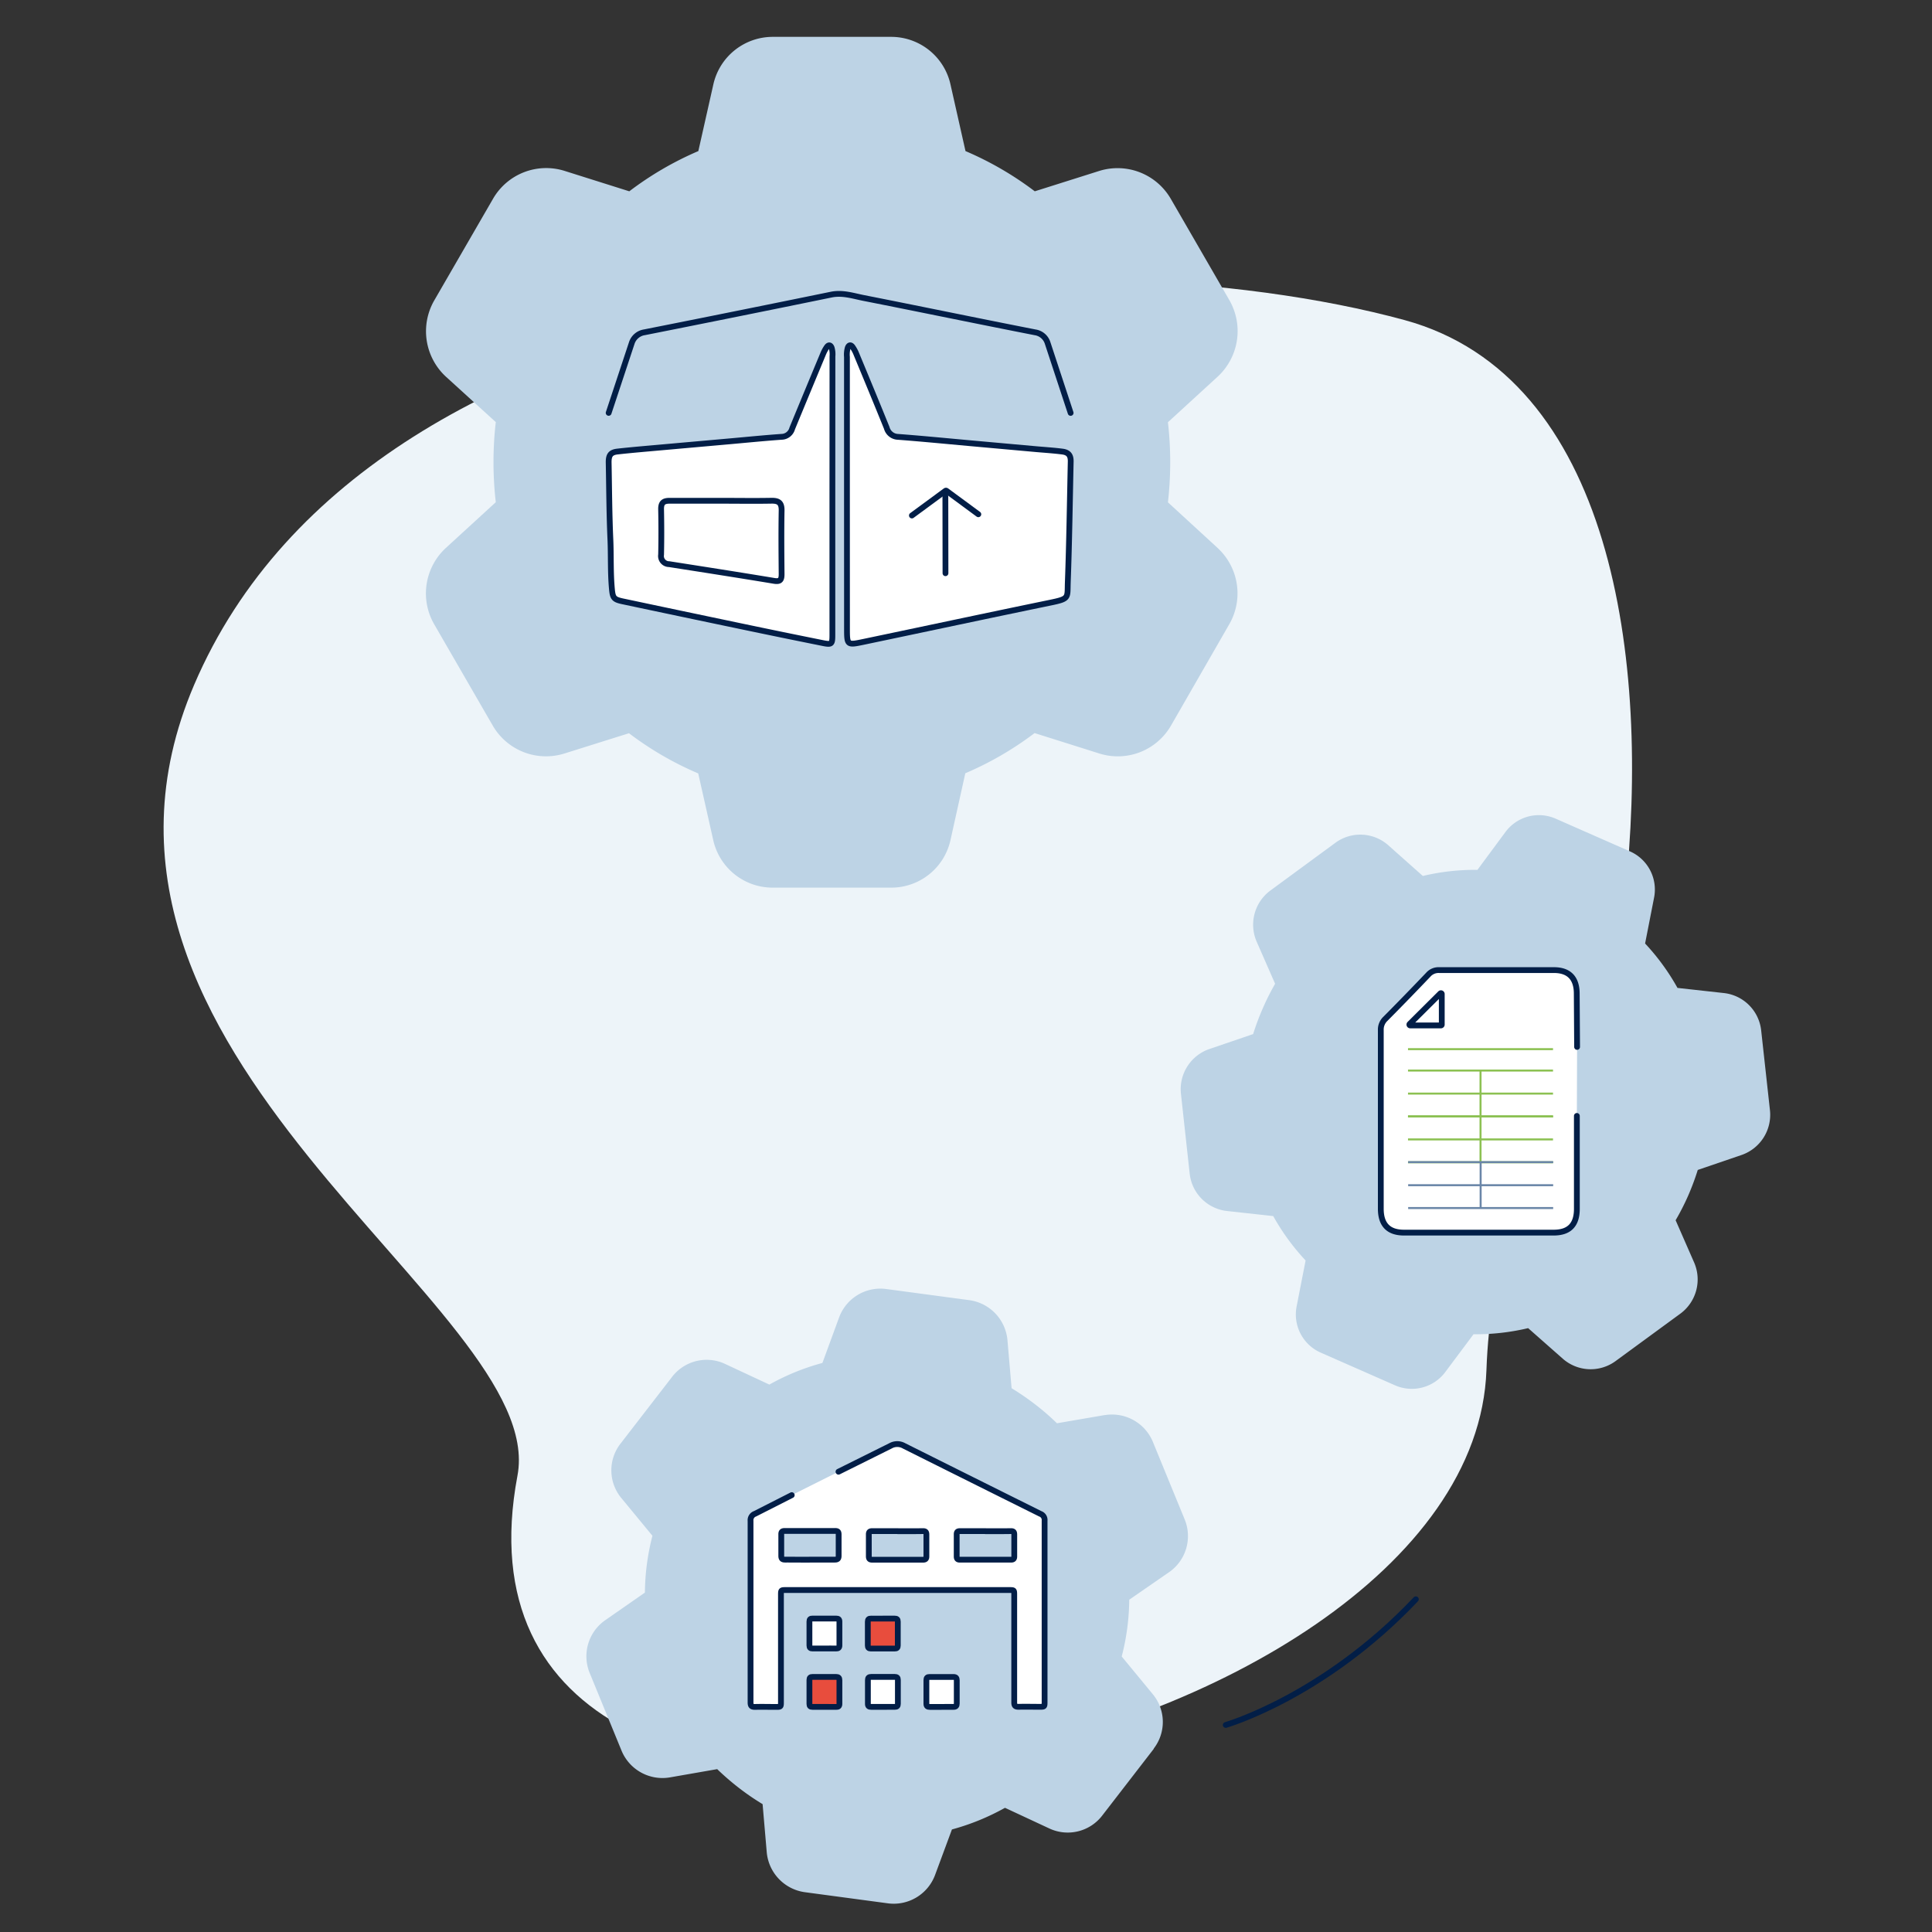 <svg xmlns="http://www.w3.org/2000/svg" width="500" height="500" viewBox="0 0 500 500"><rect x="0" y="0" width="500" height="500" fill="#333333" stroke="none"/><path d="M133.92,381.89C142.14,338.3,9.13,273.35,50.25,177.22,97.09,67.7,278.59,59.69,363.48,82.83c53.68,14.64,63.76,87.71,57.06,148.73-4.47,40.79-34,70-35.85,123C381.16,456.57,109.13,513.47,133.92,381.89Z" fill="#edf4f9"/><path d="M317.22,446.42s25.3-7.27,49.2-32.53" fill="none" stroke="#021e47" stroke-linecap="round" stroke-linejoin="round" stroke-width="1.5"/><path d="M345.63,218.09a10.91,10.91,0,0,1,13.6.61l9,8a58.28,58.28,0,0,1,14.13-1.58l7.19-9.72a10.77,10.77,0,0,1,13.1-3.51h0l19.15,8.43a10.79,10.79,0,0,1,6.27,12l-2.32,11.86a58,58,0,0,1,8.38,11.49L446.13,257a10.92,10.92,0,0,1,9.66,9.67l2.28,20.73a11,11,0,0,1-7.27,11.48l-11.42,3.9a65.39,65.39,0,0,1-2.49,6.67,63.31,63.31,0,0,1-3.24,6.35l4.82,11A11,11,0,0,1,435,339.88l-16.92,12.39a10.91,10.91,0,0,1-13.6-.61l-9-7.94a58.28,58.28,0,0,1-14.13,1.58L374.1,355a10.8,10.8,0,0,1-13.11,3.5l-19.16-8.43a10.8,10.8,0,0,1-6.26-12l2.32-11.86a58,58,0,0,1-8.38-11.49l-11.95-1.31a10.92,10.92,0,0,1-9.67-9.67L305.62,283a11,11,0,0,1,7.27-11.48l11.42-3.9a65.43,65.43,0,0,1,2.5-6.67A63.21,63.21,0,0,1,330,254.6l-4.82-11,0,0a11,11,0,0,1,3.51-13.07" fill="#bdd3e5"/><path d="M408.15,270.94l-.09-13.79c0-4-2-6.08-5.86-6.09-9.91,0-19.82,0-29.73,0a3.54,3.54,0,0,0-2.85,1.21q-5.49,5.76-11.09,11.41a3.83,3.83,0,0,0-1.18,2.94c0,7.79,0,15.59,0,23.39v22.83c0,4.11,2,6.16,6,6.16h38.74c4,0,6-2,6-6.15,0-1.15,0-12.93,0-24.05" fill="#fff" stroke="#021e47" stroke-linecap="round" stroke-linejoin="round" stroke-width="1.5"/><rect x="364.39" y="271.26" width="37.53" height="0.52" fill="#8cc152"/><rect x="364.39" y="276.8" width="37.53" height="0.52" fill="#8cc152"/><rect x="382.9" y="277.03" width="0.52" height="11.91" fill="#8cc152"/><rect x="364.39" y="282.76" width="37.53" height="0.52" fill="#8cc152"/><rect x="364.39" y="288.68" width="37.53" height="0.52" fill="#8cc152"/><rect x="364.39" y="288.66" width="37.53" height="0.52" fill="#8cc152"/><rect x="382.9" y="288.89" width="0.52" height="11.91" fill="#8cc152"/><rect x="364.39" y="294.62" width="37.53" height="0.52" fill="#8cc152"/><rect x="364.39" y="300.54" width="37.53" height="0.52" fill="#8cc152"/><rect x="364.43" y="300.5" width="37.53" height="0.52" fill="#6a86a8"/><rect x="382.93" y="300.73" width="0.52" height="11.91" fill="#6a86a8"/><rect x="364.43" y="306.47" width="37.53" height="0.52" fill="#6a86a8"/><rect x="364.43" y="312.38" width="37.53" height="0.52" fill="#6a86a8"/><path d="M372.75,257.11,364.82,265a.22.22,0,0,0,.16.38h7.93a.22.22,0,0,0,.22-.23v-7.92A.22.22,0,0,0,372.75,257.11Z" fill="#fff" stroke="#021e47" stroke-linecap="round" stroke-linejoin="round" stroke-width="1.5"/><path d="M298.61,452.58l-13.35,17.28a11.25,11.25,0,0,1-13.75,3.32l-11.42-5.32a60.62,60.62,0,0,1-13.73,5.6L242,485.23a11.42,11.42,0,0,1-12.22,7.35l-21.55-2.89a11.48,11.48,0,0,1-9.79-10.24l-1.08-12.54a64.24,64.24,0,0,1-6.13-4.2,67.17,67.17,0,0,1-5.62-4.86L173.3,460a11.46,11.46,0,0,1-12.4-6.82l-8.3-20.24a11.38,11.38,0,0,1,4-13.61l10.3-7.17a60.77,60.77,0,0,1,1.95-14.7l-8-9.71a11.24,11.24,0,0,1-.26-14.14l13.35-17.28A11.26,11.26,0,0,1,187.69,353l11.42,5.33a59.71,59.71,0,0,1,13.73-5.6l4.32-11.78a11.39,11.39,0,0,1,12.22-7.35l21.55,2.89a11.48,11.48,0,0,1,9.79,10.24l1.08,12.54a67.59,67.59,0,0,1,6.13,4.21,63.55,63.55,0,0,1,5.61,4.86l12.35-2.12H286A11.45,11.45,0,0,1,298.3,373l8.3,20.24a11.37,11.37,0,0,1-4,13.61L292.25,414a60.77,60.77,0,0,1-1.95,14.7l8,9.71a11.25,11.25,0,0,1,.27,14.14Z" fill="#bdd3e5"/><path d="M217,380.88l13.47-6.7a3.55,3.55,0,0,1,3.48,0c12,6,23.31,11.64,35.29,17.6a1.67,1.67,0,0,1,1.1,1.76c0,3.36,0,6.72,0,10.08q0,18.36,0,36.73c0,1.37,0,1.37-1.36,1.37-1.78,0-3.56-.05-5.33,0-.9,0-1.18-.27-1.17-1.16,0-4.68,0-9.36,0-14V412.81c0-1.31,0-1.31-1.34-1.31H203.49c-1.38,0-1.38,0-1.38,1.35v27.54c0,1.36,0,1.36-1.38,1.36-1.78,0-3.56-.05-5.33,0-.92,0-1.16-.3-1.16-1.17,0-7.44,0-14.87,0-22.3,0-8.23,0-16.46,0-24.69a1.75,1.75,0,0,1,1.15-1.82l9.51-4.83m4.57,16.69c2.19,0,4.38,0,6.57,0,.74,0,1-.25,1-1,0-1.84,0-3.67,0-5.5,0-.7-.23-.93-.93-.92q-6.52,0-13,0c-.69,0-.94.22-.92.92,0,1.83,0,3.66,0,5.5,0,.73.24,1,1,1C205.2,403.63,207.33,403.65,209.46,403.65Zm22.86-7.38c-2.19,0-4.38,0-6.57,0-.7,0-.93.24-.91.92,0,1.87,0,3.73,0,5.6,0,.65.24.88.89.88q6.57,0,13.14,0c.66,0,.88-.26.87-.9,0-1.87,0-3.73,0-5.59,0-.71-.25-.92-.94-.91C236.64,396.29,234.48,396.27,232.32,396.27Zm22.71,0c-2.19,0-4.38,0-6.57,0-.65,0-.89.21-.88.87,0,1.89,0,3.79,0,5.68,0,.6.22.85.83.84h13.23c.61,0,.84-.23.84-.83,0-1.9,0-3.79,0-5.69,0-.65-.22-.88-.88-.87C259.41,396.29,257.22,396.27,255,396.27Z" fill="#fff" stroke="#021e47" stroke-linecap="round" stroke-linejoin="round" stroke-width="1.5"/><path d="M243.67,441.75c-1,0-2,0-3,0-.62,0-.93-.17-.92-.84,0-2,0-4.08,0-6.12,0-.56.24-.8.81-.79q3.11,0,6.21,0c.62,0,.84.27.84.86q0,3,0,6c0,.65-.25.9-.9.88C245.68,441.72,244.68,441.75,243.67,441.75Z" fill="#fff" stroke="#021e47" stroke-linecap="round" stroke-linejoin="round" stroke-width="1.5"/><path d="M213.37,426.63c-1,0-2.07,0-3.1,0-.56,0-.79-.22-.79-.79q0-3.09,0-6.2c0-.58.25-.77.8-.76q3.06,0,6.11,0c.6,0,.86.2.85.82,0,2,0,4.07,0,6.11,0,.62-.27.84-.86.82C215.38,426.61,214.37,426.63,213.37,426.63Z" fill="#fff" stroke="#021e47" stroke-linecap="round" stroke-linejoin="round" stroke-width="1.5"/><path d="M228.54,418.89c1,0,2,0,3,0,.55,0,.81.16.81.76q0,3.09,0,6.2c0,.56-.22.8-.78.79h-6.21c-.57,0-.77-.26-.77-.81,0-2,0-4.08,0-6.11,0-.61.23-.85.84-.83C226.47,418.91,227.51,418.88,228.54,418.89Z" fill="#e84d3d" stroke="#021e47" stroke-linecap="round" stroke-linejoin="round" stroke-width="1.5"/><path d="M213.37,441.74c-1,0-2.07,0-3.1,0-.57,0-.79-.2-.79-.77q0-3.11,0-6.21c0-.57.25-.78.8-.77q3.06,0,6.11,0c.6,0,.85.23.85.84q0,3.06,0,6.11c0,.63-.27.83-.86.81C215.38,441.73,214.37,441.75,213.37,441.74Z" fill="#e84d3d" stroke="#021e47" stroke-linecap="round" stroke-linejoin="round" stroke-width="1.5"/><path d="M228.47,441.74c-1,0-2,0-3,0-.59,0-.87-.18-.86-.81,0-2,0-4.07,0-6.11,0-.61.24-.84.84-.84q3.06,0,6.12,0c.55,0,.8.2.8.77q0,3.11,0,6.21c0,.57-.23.78-.79.77C230.54,441.73,229.5,441.74,228.47,441.74Z" fill="#fff" stroke="#021e47" stroke-linecap="round" stroke-linejoin="round" stroke-width="1.5"/><path d="M303,187.87A15.89,15.89,0,0,1,284.49,195l-16.74-5.28a84.42,84.42,0,0,1-17.93,10.4L246,217.35a15.7,15.7,0,0,1-15.41,12.37H200a15.74,15.74,0,0,1-15.43-12.37l-3.87-17.19a84.1,84.1,0,0,1-17.92-10.4L146.09,195a15.93,15.93,0,0,1-18.57-7.22l-15.21-26.32a16,16,0,0,1,3-19.58l13-11.91a90.58,90.58,0,0,1,0-20.73L115.32,97.41a16,16,0,0,1-3-19.55l15.3-26.46a15.88,15.88,0,0,1,18.5-7.17l16.74,5.28A84.39,84.39,0,0,1,180.73,39.1l3.87-17.19A15.75,15.75,0,0,1,200,9.54h30.51A15.73,15.73,0,0,1,246,21.92l3.87,17.18a84.46,84.46,0,0,1,17.93,10.41l16.71-5.28A15.92,15.92,0,0,1,303,51.46l15.21,26.31a16.06,16.06,0,0,1-2.95,19.59l-13,11.91a91.34,91.34,0,0,1,0,20.73l12.9,11.85.06.06a16,16,0,0,1,3,19.49" fill="#bdd3e5"/><path d="M157.52,106.85l6-18.14A4.08,4.08,0,0,1,166.77,86q24.18-4.8,48.34-9.75c2.91-.6,5.61.31,8.36.86,14.81,2.92,29.62,6,44.43,8.9a4,4,0,0,1,3.18,2.63l6,18.22" fill="none" stroke="#021e47" stroke-linecap="round" stroke-linejoin="round" stroke-width="1.5"/><path d="M219.19,128.24V92.38A6.51,6.51,0,0,1,219.4,90c.27-.74.77-.85,1.23-.23a9,9,0,0,1,1,1.86c2.64,6.36,5.28,12.72,7.86,19.11a3.12,3.12,0,0,0,2.94,2.32c6.06.46,12.12,1.05,18.18,1.6l17.77,1.6c2.19.19,4.39.33,6.57.61,1.6.21,2.18,1,2.15,2.58-.23,10.4-.37,20.81-.75,31.21-.15,4.16.49,4.28-4.68,5.34-16.05,3.31-32.08,6.74-48.13,10.1-4.34.91-4.34.89-4.34-3.55Z" fill="#fff" stroke="#021e47" stroke-linecap="round" stroke-linejoin="round" stroke-width="1.5"/><path d="M215.42,128.1v36.28c0,2.29-.19,2.5-2.4,2.06q-10.76-2.16-21.47-4.41-15.21-3.18-30.39-6.4c-2.27-.48-2.58-.87-2.79-3.14-.41-4.34-.21-8.71-.41-13.06-.29-6.6-.31-13.21-.44-19.82,0-1.79.5-2.55,2.28-2.75,3.76-.42,7.55-.73,11.32-1.07l18-1.6c4.38-.39,8.76-.83,13.15-1.14a2.91,2.91,0,0,0,2.75-2.16Q209,101.24,213,91.64a9.13,9.13,0,0,1,1-1.85c.45-.62.95-.53,1.23.21a6,6,0,0,1,.21,2.23Q215.43,110.16,215.42,128.1Z" fill="#fff" stroke="#021e47" stroke-linecap="round" stroke-linejoin="round" stroke-width="1.5"/><path d="M186.66,129.6c-4.47,0-8.94,0-13.4,0-1.59,0-2.19.57-2.17,2.17.08,3.93.09,7.85,0,11.78a2.1,2.1,0,0,0,2.08,2.45c9,1.41,18.08,2.82,27.11,4.32,1.6.27,2-.21,2-1.74-.05-5.47-.1-10.94,0-16.4.05-2.1-.79-2.64-2.73-2.59C195.28,129.67,191,129.6,186.66,129.6Z" fill="none" stroke="#021e47" stroke-linecap="round" stroke-linejoin="round" stroke-width="1.5"/><line x1="244.69" y1="148.35" x2="244.66" y2="128.46" fill="none" stroke="#021e47" stroke-linecap="round" stroke-linejoin="round" stroke-width="1.5"/><path d="M236,133.41l8.69-6.39a.23.23,0,0,1,.26,0l8.24,6.07" fill="none" stroke="#021e47" stroke-linecap="round" stroke-linejoin="round" stroke-width="1.5"/></svg>